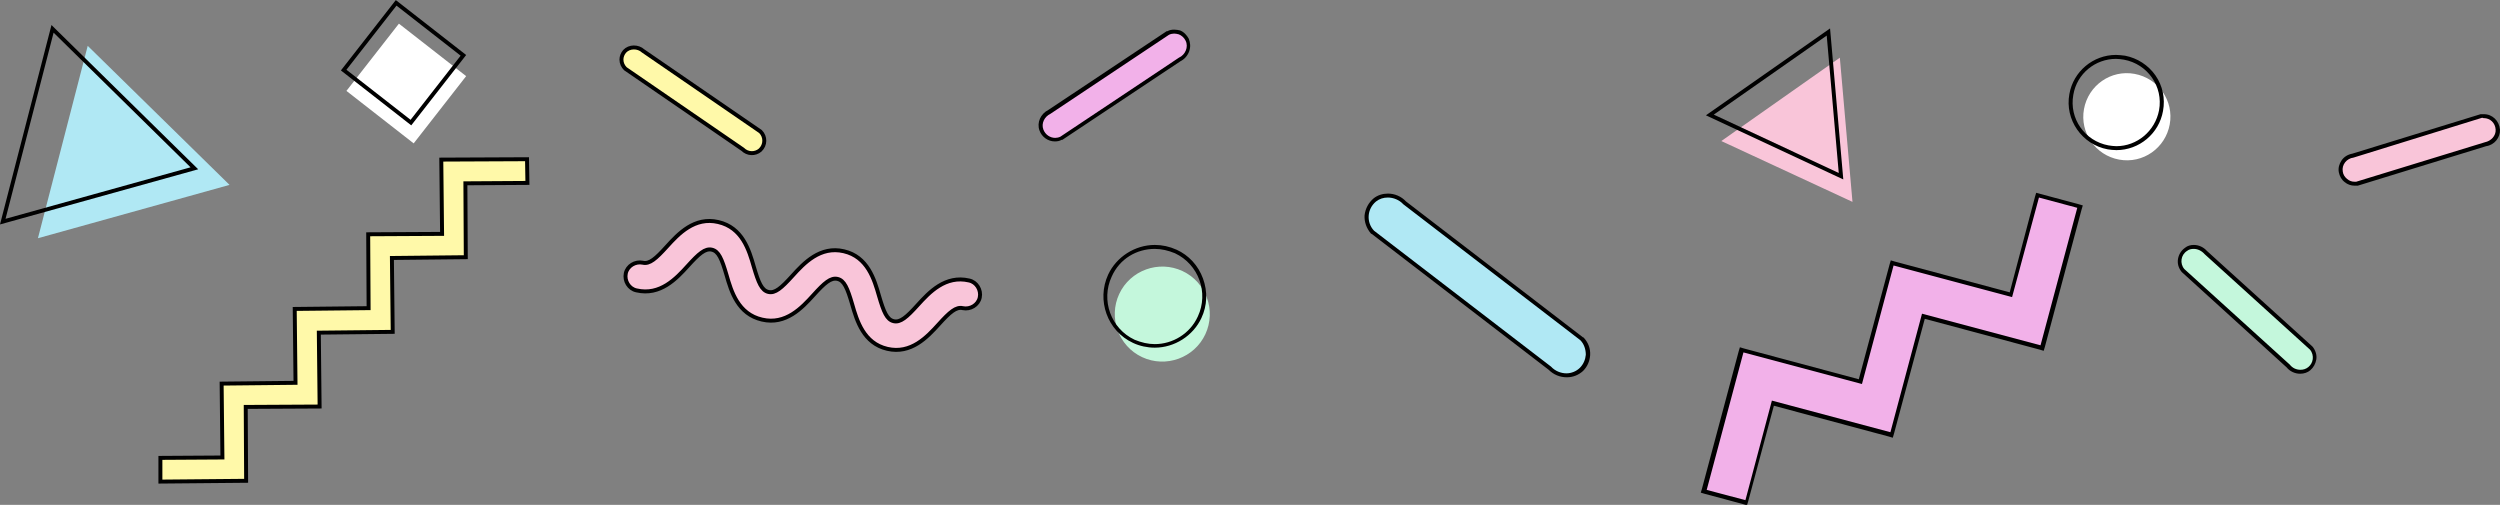 <?xml version="1.0" encoding="utf-8"?>
<!-- Generator: Adobe Illustrator 26.5.2, SVG Export Plug-In . SVG Version: 6.00 Build 0)  -->
<svg version="1.1" id="レイヤー_1" xmlns="http://www.w3.org/2000/svg" xmlns:xlink="http://www.w3.org/1999/xlink" x="0px"
	 y="0px" viewBox="0 0 632.8 127.8" style="enable-background:new 0 0 632.8 127.8;" xml:space="preserve">
<rect x="0" y="0" width="632.8" height="127.8" fill="#808080" stroke="none"/>
<style type="text/css">
	.st0{fill:#FFFFFF;}
	.st1{fill:none;stroke:#000000;stroke-miterlimit:10;}
	.st2{fill:#F2B1E9;}
	.st3{fill:#FFF9A9;stroke:#000000;stroke-miterlimit:10;}
	.st4{fill:#C4F7DC;}
	.st5{fill:#B0E8F4;}
	.st6{fill:#F9C5D9;stroke:#000000;stroke-miterlimit:10;}
	.st7{fill:#F9C5D9;}
</style>
<g>
	<g>
		<g>
			
				<rect x="92.1" y="10.3" transform="matrix(0.615 -0.788 0.788 0.615 22.93 89.249)" class="st0" width="21.6" height="21.6"/>
		</g>
		
			<rect x="91.4" y="5.1" transform="matrix(0.788 0.615 -0.615 0.788 31.387 -59.506)" class="st1" width="21.6" height="21.6"/>
	</g>
	<g>
		<path class="st2" d="M267.1,35.4c-1.6,0-3-1-3.5-2.5c-0.6-1.8,0.3-3.8,2.1-4.6l29.9-19.9c0.6-0.3,1.1-0.4,1.6-0.4
			c0.5,0,0.9,0.1,1.4,0.3c0.9,0.3,1.5,1,1.9,1.8c0.4,0.9,0.5,1.9,0.1,2.8c-0.4,1-1.1,1.8-2,2.2L268.7,35
			C268.1,35.3,267.6,35.4,267.1,35.4z"/>
		<path d="M297.2,8.5c0.4,0,0.8,0.1,1.2,0.2c0.7,0.3,1.3,0.8,1.7,1.6c0.8,1.6-0.1,3.6-1.7,4.3l-30,20c-0.4,0.2-0.9,0.3-1.3,0.3
			c-1.3,0-2.5-0.8-3-2.1c-0.6-1.6,0.3-3.3,1.8-4l30-20C296.3,8.6,296.8,8.5,297.2,8.5 M297.2,7.5c-0.6,0-1.2,0.1-1.7,0.4l-0.1,0
			l-0.1,0l-29.9,19.9c-2,1-3,3.2-2.3,5.2c0.6,1.7,2.2,2.8,3.9,2.8c0.6,0,1.2-0.1,1.7-0.4l0.1,0l0.1,0l29.9-19.9
			c1-0.5,1.8-1.4,2.2-2.5c0.4-1.1,0.3-2.2-0.1-3.2c-0.5-0.9-1.2-1.7-2.2-2.1C298.3,7.6,297.7,7.5,297.2,7.5L297.2,7.5z"/>
	</g>
	<path class="st3" d="M157.3,15.1c0-0.8,0.3-1.5,0.8-2.1c1.2-1.3,3.4-1.3,4.7-0.1l29.7,20.4c1.3,1.3,1.3,3.4-0.1,4.7
		c-1.3,1.1-3.2,1-4.4-0.2l-29.7-20.4C157.7,16.8,157.3,16,157.3,15.1z"/>
	<polygon class="st3" points="117.9,65.1 99.2,65.3 99.4,84 80.7,84.2 80.9,102.9 62.2,103 62.3,121.7 40.6,121.9 40.6,115.9 
		56.3,115.8 56.1,97.1 74.8,96.9 74.6,78.2 93.3,78 93.2,59.3 111.9,59.2 111.7,40.4 133.4,40.3 133.5,46.3 117.8,46.4 	"/>
	<g>
		<g>
			<path class="st4" d="M305.1,84.6c-2.8,6-10,8.6-16,5.8c-6-2.8-8.6-10-5.8-16c2.8-6,10-8.6,16-5.8
				C305.3,71.4,307.9,78.6,305.1,84.6z"/>
		</g>
		<g>
			<path d="M292.3,63c1.7,0,3.4,0.4,5.1,1.1c6,2.8,8.6,10,5.8,16c-2,4.4-6.4,7-10.9,7c-1.7,0-3.4-0.4-5.1-1.1c-6-2.8-8.6-10-5.8-16
				C283.4,65.5,287.7,63,292.3,63 M292.3,62L292.3,62c-5,0-9.7,3-11.8,7.5c-3,6.5-0.2,14.3,6.3,17.3c1.7,0.8,3.6,1.2,5.5,1.2
				c5,0,9.7-3,11.8-7.5c1.5-3.2,1.6-6.7,0.4-10c-1.2-3.3-3.6-5.9-6.7-7.3C296,62.4,294.2,62,292.3,62L292.3,62z"/>
		</g>
	</g>
	<g>
		<polygon class="st5" points="22.2,11.6 9.6,60.3 58.1,46.8 		"/>
		<polygon class="st1" points="13.3,7.3 0.7,56.1 49.2,42.6 		"/>
	</g>
	<path class="st6" d="M161.1,73.5c6,1.4,10.1-3,13-6.2c2.8-3.1,4.4-4.5,6.1-4.1c1.7,0.4,2.5,2.3,3.7,6.4c1.2,4.2,2.9,9.9,9,11.3
		c6,1.4,10.1-3,13-6.2c2.8-3.1,4.4-4.5,6.1-4.1c1.7,0.4,2.5,2.3,3.7,6.4c1.2,4.2,2.9,9.9,8.9,11.3c6,1.4,10.1-3,13-6.2
		c2.8-3.1,4.4-4.5,6.1-4.1c1.9,0.4,3.9-0.8,4.3-2.7c0.4-1.9-0.8-3.9-2.7-4.3c-6-1.4-10.1,3-13,6.2c-2.8,3.1-4.4,4.5-6.1,4.1
		c-1.7-0.4-2.5-2.3-3.7-6.4c-1.2-4.2-2.9-9.9-8.9-11.3c-6-1.4-10.1,3-13,6.2c-2.8,3.1-4.4,4.5-6.1,4.1c-1.7-0.4-2.5-2.3-3.7-6.4
		c-1.2-4.2-2.9-9.9-9-11.3c-6-1.4-10.1,3-13,6.2c-2.8,3.1-4.4,4.5-6.1,4.1c-1.9-0.4-3.9,0.8-4.3,2.7C158,71.1,159.2,73.1,161.1,73.5
		z"/>
</g>
<g>
	<polygon class="st2" points="431.4,124.3 441,88.5 471,96.5 479,66.5 509,74.6 515.8,49.4 526.4,52.2 516.8,88 486.8,80 478.8,110 
		448.7,102 442,127.2 	"/>
	<path d="M516.1,50l9.7,2.6l-9.3,34.8l-30-8l-8,30l-30-8l-6.7,25.2L432,124l9.3-34.8l30,8l8-30l30,8L516.1,50 M515.4,48.8l-0.3,1
		L508.7,74l-29.1-7.8l-1-0.3l-0.3,1l-7.8,29.1l-29.1-7.8l-1-0.3l-0.3,1l-9.3,34.8l-0.3,1l1,0.3l9.7,2.6l1,0.3l0.3-1l6.5-24.2
		l29.1,7.8l1,0.3l0.3-1l7.8-29.1l29.1,7.8l1,0.3l0.3-1l9.3-34.8l0.3-1l-1-0.3l-9.7-2.6L515.4,48.8L515.4,48.8z"/>
</g>
<g>
	<polygon class="st7" points="465.7,14.6 435.7,35.7 468.9,51.1 	"/>
	<polygon class="st1" points="462.8,8.1 432.8,29.1 466,44.6 	"/>
</g>
<g>
	<g>
		<path class="st0" d="M549.2,31.5c-1.1,6-6.8,10-12.8,8.9c-6-1.1-10-6.8-8.9-12.8c1.1-6,6.8-10,12.8-8.9
			C546.3,19.8,550.3,25.5,549.2,31.5z"/>
	</g>
	<g>
		<path d="M535.6,14.9c0.7,0,1.3,0.1,2,0.2c6,1.1,10,6.8,8.9,12.8c-1,5.3-5.6,9.1-10.8,9.1c-0.7,0-1.3-0.1-2-0.2
			c-6-1.1-10-6.8-8.9-12.8C525.7,18.6,530.4,14.9,535.6,14.9 M535.6,13.9L535.6,13.9c-5.8,0-10.8,4.2-11.8,9.9
			c-1.2,6.5,3.2,12.8,9.7,14c0.7,0.1,1.4,0.2,2.2,0.2c5.8,0,10.8-4.2,11.8-9.9c0.6-3.2-0.1-6.4-1.9-9c-1.8-2.6-4.6-4.4-7.7-5
			C537,14,536.3,13.9,535.6,13.9L535.6,13.9z"/>
	</g>
</g>
<g>
	<path class="st4" d="M582.2,94.1c-1.2,0-2.3-0.5-3-1.5l-26.7-24.1c-0.7-0.9-1-1.9-0.8-2.9c0.2-1,0.7-1.9,1.6-2.5
		c0.6-0.4,1.3-0.6,2-0.6c1.2,0,2.3,0.6,3.1,1.5L585,88.1c0.7,0.9,1,1.8,0.8,2.9c-0.1,0.9-0.6,1.7-1.3,2.3
		C583.9,93.8,583.1,94.1,582.2,94.1z"/>
	<g>
		<path d="M555.3,63c1,0,2,0.5,2.7,1.3l26.7,24.2c0.6,0.7,0.8,1.6,0.7,2.4c-0.1,0.8-0.5,1.5-1.1,2c-0.6,0.5-1.3,0.7-2,0.7
			c-1,0-2-0.4-2.7-1.3l-26.7-24.2c-1.2-1.4-0.9-3.6,0.7-4.6C554.1,63.1,554.7,63,555.3,63 M555.3,62L555.3,62
			c-0.8,0-1.6,0.2-2.2,0.7c-1,0.7-1.6,1.7-1.8,2.8c-0.2,1.2,0.1,2.3,0.9,3.3l0.1,0.1l0.1,0.1L578.8,93c0.8,1,2.1,1.6,3.4,1.6
			c1,0,1.9-0.3,2.6-0.9c0.8-0.7,1.3-1.6,1.5-2.7c0.2-1.1-0.2-2.3-0.9-3.2l-0.1-0.1l-0.1-0.1l-26.6-24.1
			C557.8,62.6,556.6,62,555.3,62L555.3,62z"/>
	</g>
</g>
<g>
	<path class="st7" d="M596,46.5c-0.8,0-1.6-0.3-2.2-0.8c-0.7-0.5-1.1-1.3-1.3-2.2c-0.1-0.9,0.1-1.8,0.6-2.6c0.6-0.8,1.5-1.3,2.5-1.5
		l32.5-10c0.2,0,0.4-0.1,0.6-0.1c1.9,0,3.4,1.5,3.5,3.3c0.1,1.8-1.3,3.4-3.2,3.7l-32.5,10C596.3,46.5,596.2,46.5,596,46.5z"/>
	<path d="M628.7,29.9c1.6,0,2.9,1.2,3,2.9c0.1,1.6-1.2,2.9-2.7,3.2L596.4,46c-0.1,0-0.3,0-0.4,0c-0.7,0-1.3-0.2-1.9-0.7
		c-0.6-0.5-1-1.1-1.1-1.9c-0.3-1.7,1-3.3,2.7-3.5l32.6-10.1C628.5,29.9,628.6,29.9,628.7,29.9 M628.7,28.9L628.7,28.9
		c-0.2,0-0.4,0-0.6,0l-0.1,0l-0.1,0l-32.5,10c-1.1,0.2-2.1,0.8-2.7,1.7c-0.6,0.9-0.9,1.9-0.7,3c0.2,1,0.7,1.9,1.5,2.5
		c0.7,0.6,1.6,0.9,2.5,0.9c0.2,0,0.4,0,0.6,0l0.1,0l0.1,0l32.5-10c2.1-0.3,3.6-2.2,3.5-4.2C632.6,30.6,630.9,28.9,628.7,28.9
		L628.7,28.9z"/>
</g>
<g>
	<path class="st5" d="M396.5,95c-1.6,0-3.2-0.7-4.3-1.8l-44.8-34.4c-1.1-1.2-1.7-2.7-1.5-4.2c0.1-1.6,0.9-2.9,2.1-3.9
		c0.9-0.7,2.1-1.1,3.3-1.1c1.6,0,3.2,0.7,4.3,1.9l44.8,34.4c1.1,1.2,1.6,2.6,1.5,4.1c-0.1,1.4-0.7,2.7-1.6,3.6
		C399.3,94.4,397.9,95,396.5,95z"/>
	<path d="M351.3,50c1.4,0,2.9,0.6,3.9,1.7L400,86.1c1,1,1.4,2.4,1.4,3.7c-0.1,1.2-0.6,2.4-1.5,3.3c-0.9,0.9-2.2,1.4-3.4,1.4
		c-1.4,0-2.9-0.6-3.9-1.7l-44.8-34.4c-2-2.1-1.8-5.5,0.5-7.4C349.2,50.3,350.2,50,351.3,50 M351.3,49L351.3,49
		c-1.3,0-2.6,0.4-3.6,1.2c-1.3,1.1-2.1,2.6-2.3,4.3c-0.1,1.7,0.5,3.3,1.6,4.6l0.1,0.1l0.1,0l44.8,34.4c1.2,1.2,2.8,1.9,4.6,1.9
		c1.6,0,3-0.6,4.1-1.6c1.1-1.1,1.7-2.5,1.8-4c0.1-1.7-0.5-3.2-1.6-4.4l-0.1-0.1l-0.1,0L355.9,51C354.7,49.7,353,49,351.3,49
		L351.3,49z"/>
</g>
</svg>
